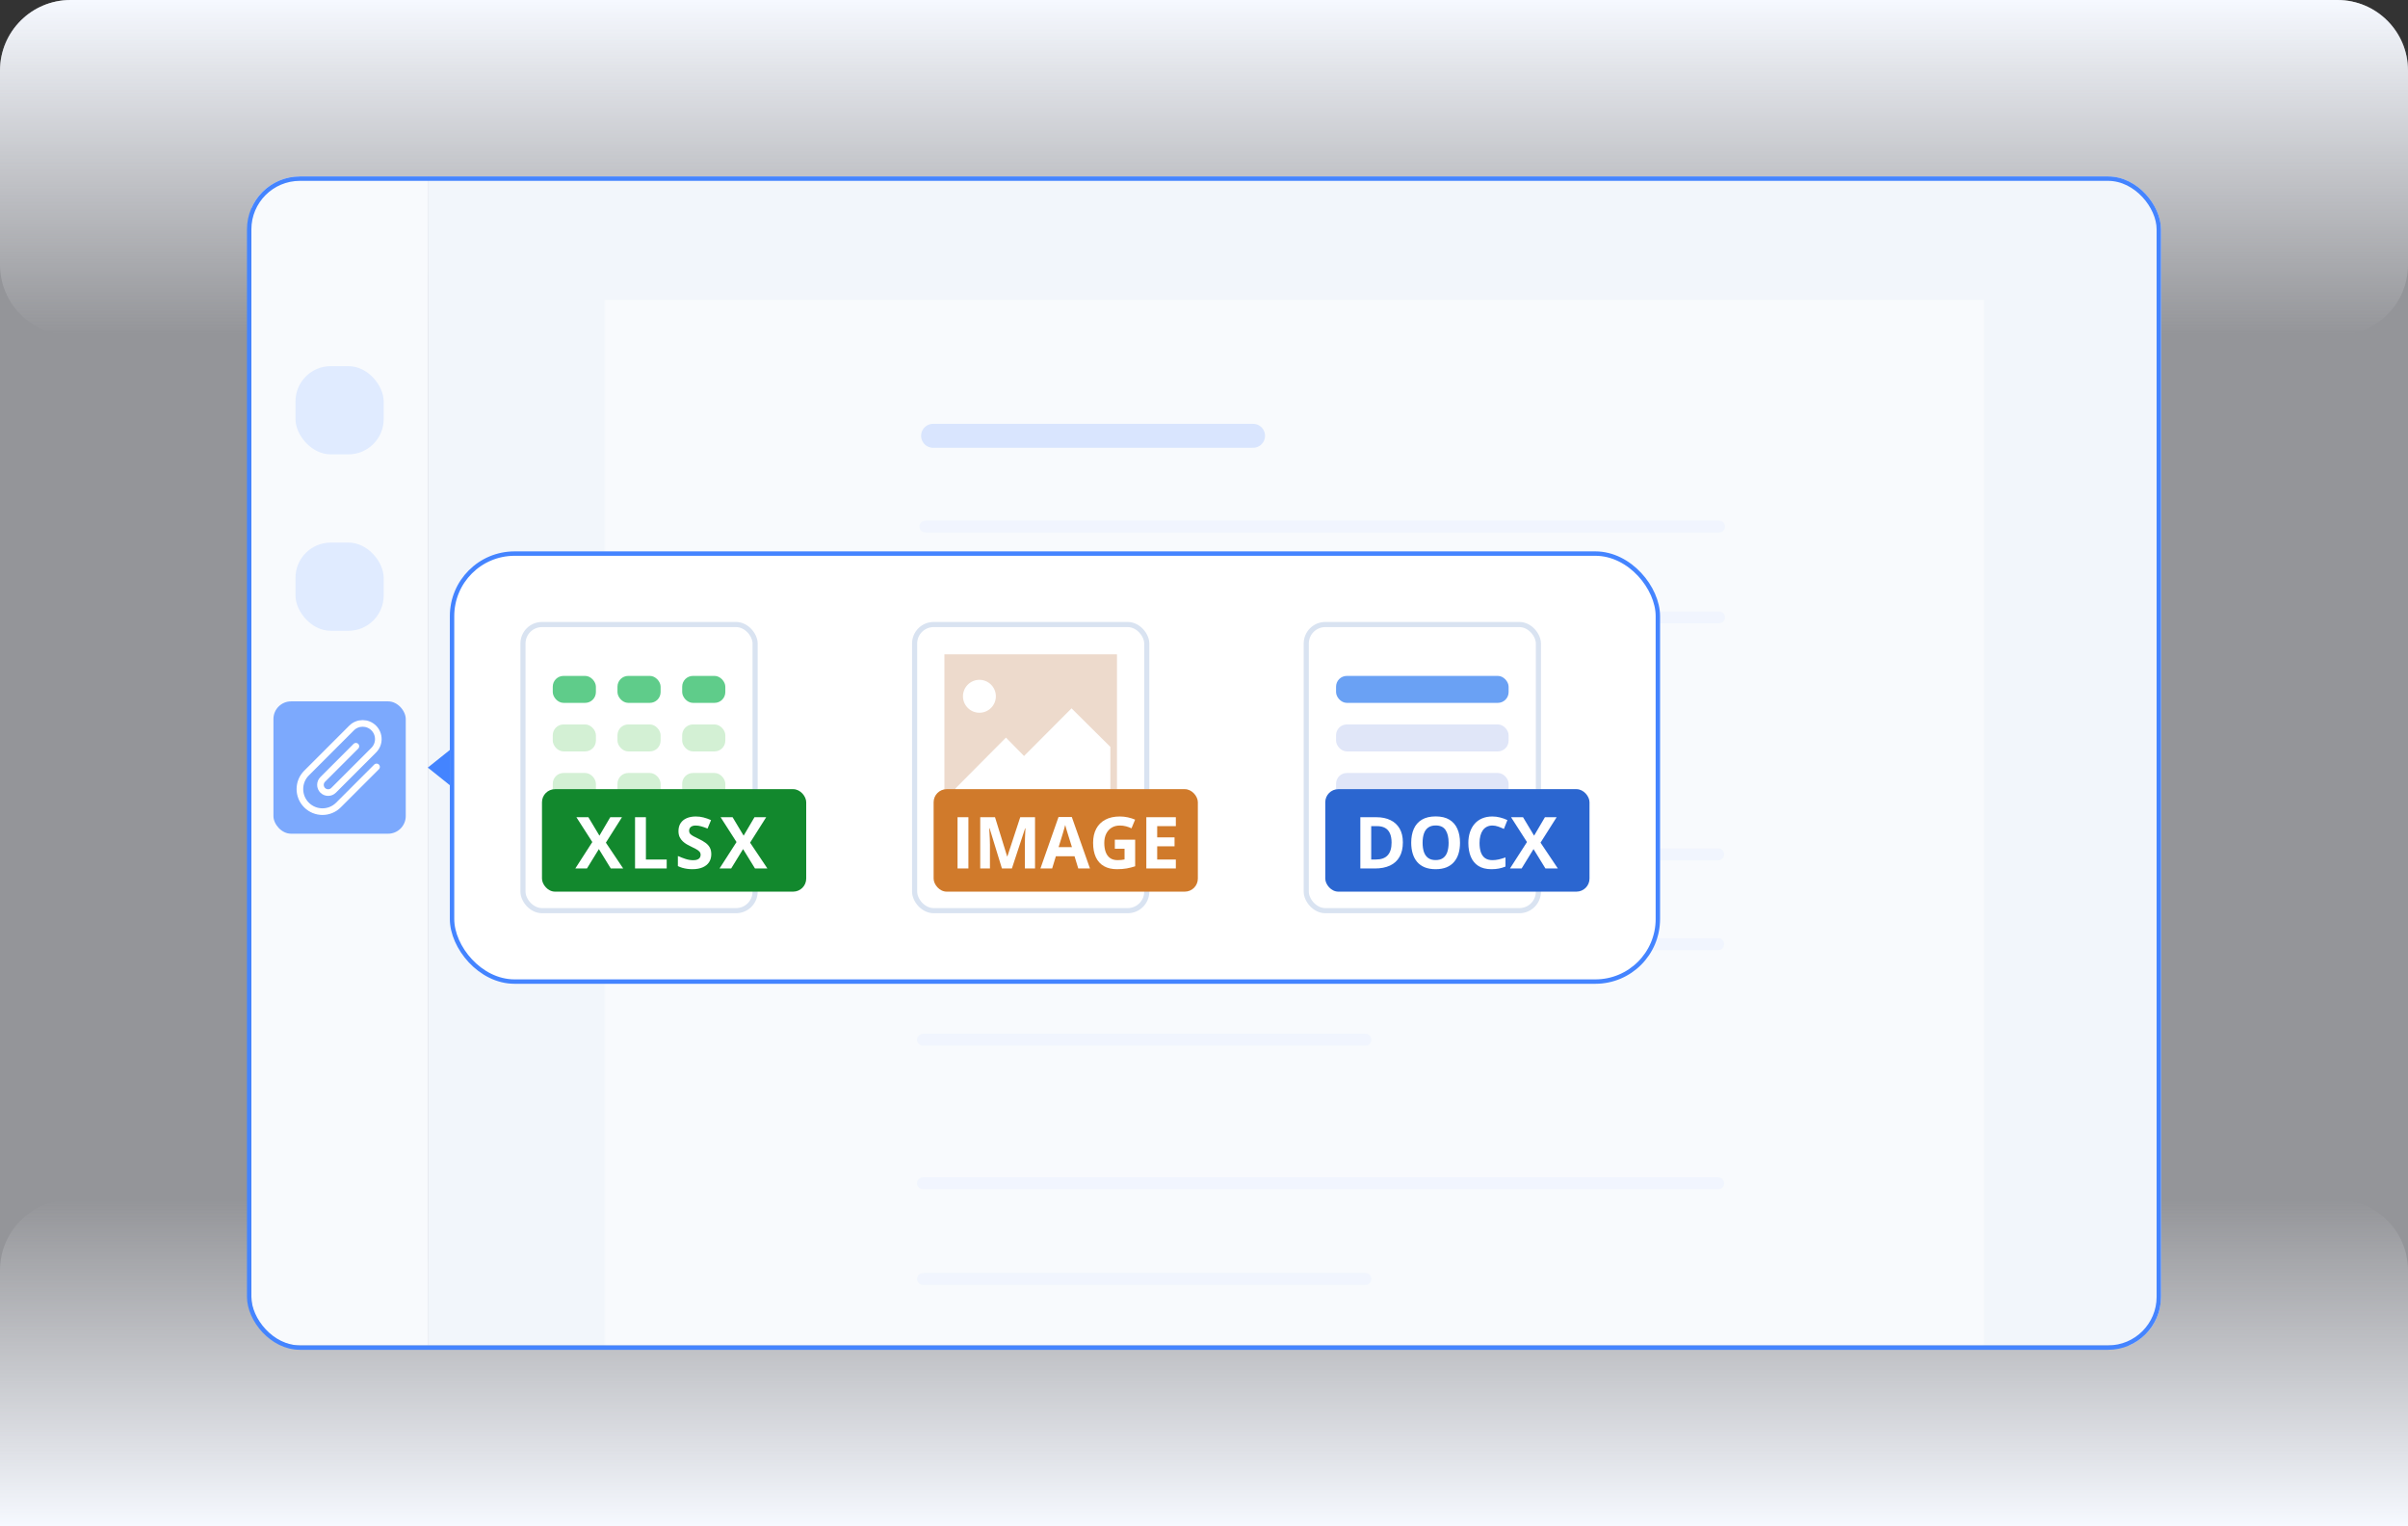 <svg width="546" height="346" viewBox="0 0 546 346" fill="none" xmlns="http://www.w3.org/2000/svg">
<rect x="0" y="0" width="546" height="346" fill="#333333" stroke="none"/>
<g clip-path="url(#clip0_17044_1486)">
<path opacity="0.5" d="M0 16C0 7.163 7.163 0 16 0H530C538.837 0 546 7.163 546 16V346H0V16Z" fill="#F6F9FF"/>
<path d="M0 346H546V288C546 279.163 538.837 272 530 272H16C7.163 272 0 279.163 0 288V346Z" fill="url(#paint0_linear_17044_1486)"/>
<path d="M0 16C0 7.163 7.163 0 16 0H530C538.837 0 546 7.163 546 16V60C546 68.837 538.837 76 530 76H16C7.163 76 0 68.837 0 60V16Z" fill="url(#paint1_linear_17044_1486)"/>
<g clip-path="url(#clip1_17044_1486)">
<path d="M97 40H490V305H97V40Z" fill="#F2F6FB"/>
<g opacity="0.48">
<mask id="mask0_17044_1486" style="mask-type:alpha" maskUnits="userSpaceOnUse" x="137" y="50" width="313" height="255">
<path d="M137 56.422C137 53.428 139.428 51 142.423 51H444.577C447.572 51 450 53.428 450 56.422V305H137V56.422Z" fill="white"/>
</mask>
<g mask="url(#mask0_17044_1486)">
<path d="M137 68H450V305H137V68Z" fill="white"/>
</g>
</g>
<path d="M57 40L78.609 40L81.138 40L97 40L97 305H68C61.925 305 57 300.075 57 294L57 40Z" fill="#F8FAFD"/>
<rect x="67" y="83.003" width="20" height="20" rx="8" fill="#E0EBFF"/>
<rect x="67" y="123.003" width="20" height="20" rx="8" fill="#E0EBFF"/>
<rect x="62" y="159" width="30" height="30" rx="4" fill="#7CA9FD"/>
<path d="M80.697 169.172L73.171 176.697C72.49 177.379 72.49 178.483 73.171 179.165C73.853 179.846 74.957 179.846 75.638 179.165L84.741 170.062C86.128 168.675 86.128 166.427 84.741 165.04C83.354 163.653 81.106 163.653 79.719 165.04L69.5 175.26C67.5 177.259 67.5 180.501 69.5 182.5C71.499 184.5 74.741 184.5 76.74 182.5L85.383 173.858" stroke="white" stroke-width="1.5" stroke-linecap="round"/>
<g opacity="0.3">
<path d="M209.852 119.374H389.787" stroke="#E0EBFF" stroke-width="2.711" stroke-linecap="round"/>
<path d="M209.852 139.951H389.787" stroke="#E0EBFF" stroke-width="2.711" stroke-linecap="round"/>
<path d="M209.852 160.527H279.709" stroke="#E0EBFF" stroke-width="2.711" stroke-linecap="round"/>
<path d="M209.284 193.691H389.588" stroke="#E0EBFF" stroke-width="2.711" stroke-linecap="round"/>
<path d="M209.284 214.026H389.588" stroke="#E0EBFF" stroke-width="2.711" stroke-linecap="round"/>
<path d="M209.284 235.715H309.603" stroke="#E0EBFF" stroke-width="2.711" stroke-linecap="round"/>
<path d="M209.284 268.252H389.588" stroke="#E0EBFF" stroke-width="2.711" stroke-linecap="round"/>
<path d="M209.284 289.941H309.603" stroke="#E0EBFF" stroke-width="2.711" stroke-linecap="round"/>
<path d="M211.567 98.799H284.127" stroke="#90B6FF" stroke-width="5.423" stroke-linecap="round"/>
</g>
<path d="M97 174.013L102 170.013V178.013L97 174.013Z" fill="#4484FF"/>
<rect x="102.5" y="125.5" width="273.41" height="97.026" rx="14.172" fill="white"/>
<rect x="102.5" y="125.5" width="273.41" height="97.026" rx="14.172" stroke="#4484FF"/>
<rect x="118.581" y="141.581" width="52.636" height="64.863" rx="4.309" fill="white" stroke="#D9E3F1" stroke-width="1.163"/>
<rect x="125.336" y="153.227" width="9.782" height="6.114" rx="2.445" fill="#5FCC8A"/>
<rect x="140.009" y="153.227" width="9.782" height="6.114" rx="2.445" fill="#5FCC8A"/>
<rect x="154.681" y="153.227" width="9.782" height="6.114" rx="2.445" fill="#5FCC8A"/>
<rect x="125.336" y="164.232" width="9.782" height="6.114" rx="2.445" fill="#D3F0D4"/>
<rect x="140.009" y="164.232" width="9.782" height="6.114" rx="2.445" fill="#D3F0D4"/>
<rect x="154.681" y="164.232" width="9.782" height="6.114" rx="2.445" fill="#D3F0D4"/>
<rect x="125.336" y="175.236" width="9.782" height="6.114" rx="2.445" fill="#D3F0D4"/>
<rect x="140.009" y="175.236" width="9.782" height="6.114" rx="2.445" fill="#D3F0D4"/>
<rect x="154.681" y="175.236" width="9.782" height="6.114" rx="2.445" fill="#D3F0D4"/>
<rect x="126.559" y="182.776" width="36.681" height="5.909" rx="2.445" fill="#E0E6F8"/>
<rect x="122.891" y="178.904" width="59.913" height="23.232" rx="2.96" fill="#12882D"/>
<path d="M141.307 196.887H138.493L135.79 192.491L133.087 196.887H130.448L134.304 190.893L130.695 185.265H133.413L135.917 189.446L138.374 185.265H141.029L137.38 191.028L141.307 196.887ZM143.992 196.887V185.265H146.457V194.852H151.171V196.887H143.992ZM161.281 193.659C161.281 194.348 161.114 194.947 160.78 195.456C160.446 195.964 159.958 196.357 159.317 196.632C158.681 196.908 157.907 197.046 156.996 197.046C156.593 197.046 156.198 197.019 155.811 196.966C155.43 196.913 155.062 196.836 154.706 196.736C154.357 196.63 154.023 196.5 153.705 196.346V194.057C154.256 194.3 154.828 194.52 155.422 194.716C156.015 194.913 156.604 195.011 157.187 195.011C157.589 195.011 157.913 194.958 158.157 194.852C158.406 194.746 158.586 194.6 158.697 194.414C158.808 194.229 158.864 194.017 158.864 193.778C158.864 193.487 158.766 193.238 158.57 193.031C158.374 192.824 158.104 192.631 157.759 192.451C157.42 192.271 157.036 192.077 156.606 191.871C156.336 191.743 156.042 191.59 155.724 191.41C155.406 191.224 155.104 190.999 154.818 190.734C154.532 190.469 154.296 190.148 154.11 189.772C153.93 189.39 153.84 188.935 153.84 188.405C153.84 187.71 153.999 187.117 154.317 186.624C154.635 186.131 155.088 185.755 155.676 185.495C156.27 185.23 156.969 185.098 157.775 185.098C158.379 185.098 158.954 185.169 159.5 185.312C160.051 185.45 160.626 185.652 161.225 185.917L160.43 187.832C159.895 187.615 159.415 187.448 158.991 187.331C158.567 187.21 158.135 187.149 157.695 187.149C157.388 187.149 157.126 187.199 156.908 187.3C156.691 187.395 156.527 187.533 156.416 187.713C156.304 187.888 156.249 188.092 156.249 188.325C156.249 188.601 156.328 188.834 156.487 189.025C156.651 189.21 156.895 189.39 157.218 189.565C157.547 189.74 157.955 189.944 158.443 190.177C159.036 190.458 159.542 190.752 159.961 191.06C160.385 191.362 160.711 191.72 160.939 192.133C161.167 192.541 161.281 193.05 161.281 193.659ZM174.006 196.887H171.192L168.489 192.491L165.786 196.887H163.147L167.003 190.893L163.394 185.265H166.112L168.616 189.446L171.073 185.265H173.728L170.079 191.028L174.006 196.887Z" fill="white"/>
<rect x="207.385" y="141.581" width="52.636" height="64.863" rx="4.309" fill="white" stroke="#D9E3F1" stroke-width="1.163"/>
<path d="M253.266 148.336H214.14V185.018H253.266V148.336Z" fill="#EDDACC"/>
<path d="M222.078 161.578C224.137 161.578 225.807 159.908 225.807 157.848C225.807 155.788 224.137 154.118 222.078 154.118C220.018 154.118 218.348 155.788 218.348 157.848C218.348 159.908 220.018 161.578 222.078 161.578Z" fill="white"/>
<path d="M216.652 178.727V181.571H251.771V169.322L242.962 160.584L232.195 171.388L228.093 167.214L216.652 178.727Z" fill="white"/>
<rect x="211.694" y="178.904" width="59.913" height="23.232" rx="2.96" fill="#D07A2B"/>
<path d="M217.116 196.887V185.265H219.581V196.887H217.116ZM227.182 196.887L224.384 187.769H224.312C224.323 187.986 224.339 188.315 224.36 188.754C224.386 189.189 224.41 189.653 224.432 190.146C224.453 190.638 224.463 191.084 224.463 191.481V196.887H222.261V185.265H225.616L228.366 194.152H228.414L231.332 185.265H234.686V196.887H232.389V191.386C232.389 191.02 232.394 190.599 232.405 190.122C232.421 189.645 232.439 189.192 232.46 188.762C232.482 188.328 232.497 188.002 232.508 187.785H232.437L229.44 196.887H227.182ZM244.49 196.887L243.647 194.12H239.41L238.567 196.887H235.912L240.014 185.217H243.027L247.145 196.887H244.49ZM243.059 192.053L242.216 189.351C242.163 189.17 242.092 188.94 242.001 188.659C241.917 188.373 241.829 188.084 241.739 187.793C241.654 187.496 241.585 187.239 241.532 187.021C241.479 187.239 241.405 187.509 241.31 187.832C241.22 188.15 241.132 188.452 241.048 188.739C240.963 189.025 240.902 189.229 240.865 189.351L240.03 192.053H243.059ZM252.783 190.36H257.393V196.386C256.784 196.587 256.15 196.749 255.493 196.871C254.836 196.987 254.092 197.046 253.26 197.046C252.104 197.046 251.124 196.818 250.318 196.362C249.513 195.906 248.901 195.233 248.482 194.343C248.063 193.452 247.854 192.358 247.854 191.06C247.854 189.841 248.087 188.786 248.554 187.896C249.025 187.006 249.712 186.317 250.612 185.829C251.519 185.342 252.624 185.098 253.927 185.098C254.542 185.098 255.149 185.164 255.748 185.296C256.347 185.429 256.89 185.601 257.377 185.813L256.559 187.785C256.203 187.604 255.798 187.453 255.342 187.331C254.887 187.21 254.41 187.149 253.911 187.149C253.196 187.149 252.573 187.313 252.043 187.642C251.519 187.97 251.111 188.431 250.819 189.025C250.533 189.613 250.39 190.307 250.39 191.107C250.39 191.865 250.493 192.538 250.7 193.127C250.907 193.71 251.233 194.168 251.678 194.502C252.123 194.83 252.703 194.995 253.419 194.995C253.768 194.995 254.062 194.979 254.301 194.947C254.545 194.91 254.773 194.873 254.985 194.836V192.411H252.783V190.36ZM266.616 196.887H259.923V185.265H266.616V187.284H262.387V189.836H266.322V191.855H262.387V194.852H266.616V196.887Z" fill="white"/>
<rect x="296.188" y="141.581" width="52.636" height="64.863" rx="4.309" fill="white" stroke="#D9E3F1" stroke-width="1.163"/>
<rect x="302.943" y="153.227" width="39.127" height="6.114" rx="2.445" fill="#6AA1F4"/>
<rect x="302.943" y="164.232" width="39.127" height="6.114" rx="2.445" fill="#E0E6F8"/>
<rect x="302.943" y="175.236" width="39.127" height="6.114" rx="2.445" fill="#E0E6F8"/>
<rect x="304.166" y="182.776" width="36.681" height="5.909" rx="2.445" fill="#E0E6F8"/>
<rect x="300.498" y="178.904" width="59.913" height="23.232" rx="2.96" fill="#2B66D0"/>
<path d="M318.092 190.964C318.092 192.273 317.84 193.368 317.337 194.247C316.839 195.122 316.115 195.782 315.167 196.227C314.218 196.667 313.076 196.887 311.74 196.887H308.449V185.265H312.098C313.317 185.265 314.374 185.482 315.27 185.917C316.166 186.346 316.86 186.984 317.353 187.832C317.846 188.675 318.092 189.719 318.092 190.964ZM315.532 191.028C315.532 190.169 315.405 189.465 315.151 188.913C314.902 188.357 314.531 187.946 314.038 187.681C313.55 187.416 312.946 187.284 312.225 187.284H310.914V194.852H311.971C313.174 194.852 314.067 194.531 314.65 193.89C315.238 193.248 315.532 192.295 315.532 191.028ZM331.049 191.06C331.049 191.955 330.938 192.771 330.715 193.508C330.493 194.239 330.154 194.87 329.698 195.4C329.248 195.93 328.675 196.338 327.981 196.624C327.287 196.905 326.465 197.046 325.517 197.046C324.568 197.046 323.747 196.905 323.052 196.624C322.358 196.338 321.783 195.93 321.327 195.4C320.877 194.87 320.54 194.237 320.318 193.5C320.095 192.764 319.984 191.945 319.984 191.044C319.984 189.841 320.18 188.794 320.572 187.904C320.97 187.008 321.579 186.314 322.4 185.821C323.222 185.328 324.266 185.082 325.533 185.082C326.794 185.082 327.83 185.328 328.641 185.821C329.457 186.314 330.061 187.008 330.453 187.904C330.851 188.799 331.049 189.851 331.049 191.06ZM322.567 191.06C322.567 191.871 322.668 192.57 322.869 193.158C323.076 193.741 323.397 194.192 323.831 194.51C324.266 194.822 324.828 194.979 325.517 194.979C326.216 194.979 326.783 194.822 327.218 194.51C327.652 194.192 327.968 193.741 328.164 193.158C328.365 192.57 328.466 191.871 328.466 191.06C328.466 189.841 328.238 188.882 327.782 188.182C327.326 187.483 326.577 187.133 325.533 187.133C324.838 187.133 324.271 187.292 323.831 187.61C323.397 187.922 323.076 188.373 322.869 188.961C322.668 189.544 322.567 190.244 322.567 191.06ZM338.395 187.149C337.923 187.149 337.504 187.241 337.139 187.427C336.778 187.607 336.473 187.869 336.224 188.214C335.981 188.558 335.795 188.974 335.668 189.462C335.541 189.949 335.477 190.498 335.477 191.107C335.477 191.929 335.578 192.631 335.779 193.214C335.986 193.792 336.304 194.234 336.733 194.542C337.162 194.844 337.716 194.995 338.395 194.995C338.866 194.995 339.338 194.942 339.81 194.836C340.286 194.73 340.803 194.579 341.36 194.383V196.449C340.846 196.661 340.339 196.812 339.841 196.902C339.343 196.998 338.784 197.046 338.164 197.046C336.966 197.046 335.981 196.799 335.207 196.306C334.438 195.808 333.869 195.114 333.498 194.224C333.127 193.328 332.941 192.284 332.941 191.092C332.941 190.212 333.061 189.406 333.299 188.675C333.537 187.944 333.887 187.31 334.348 186.775C334.809 186.24 335.379 185.826 336.057 185.535C336.736 185.243 337.515 185.098 338.395 185.098C338.972 185.098 339.55 185.172 340.127 185.32C340.71 185.463 341.267 185.662 341.797 185.917L341.002 187.92C340.567 187.713 340.13 187.533 339.69 187.379C339.25 187.226 338.819 187.149 338.395 187.149ZM353.236 196.887H350.422L347.719 192.491L345.016 196.887H342.377L346.233 190.893L342.624 185.265H345.342L347.846 189.446L350.303 185.265H352.958L349.309 191.028L353.236 196.887Z" fill="white"/>
</g>
<rect x="56.5" y="40.5" width="433" height="265" rx="11.5" stroke="#4484FF"/>
</g>
<defs>
<linearGradient id="paint0_linear_17044_1486" x1="252.16" y1="346" x2="252.16" y2="272" gradientUnits="userSpaceOnUse">
<stop stop-color="#F6F9FF"/>
<stop offset="1" stop-color="#F3F4F8" stop-opacity="0"/>
</linearGradient>
<linearGradient id="paint1_linear_17044_1486" x1="252.16" y1="0" x2="252.16" y2="76" gradientUnits="userSpaceOnUse">
<stop stop-color="#F6F9FF"/>
<stop offset="1" stop-color="#F3F4F8" stop-opacity="0"/>
</linearGradient>
<clipPath id="clip0_17044_1486">
<rect width="546" height="346" fill="white"/>
</clipPath>
<clipPath id="clip1_17044_1486">
<rect x="56" y="40" width="434" height="266" rx="12" fill="white"/>
</clipPath>
</defs>
</svg>
